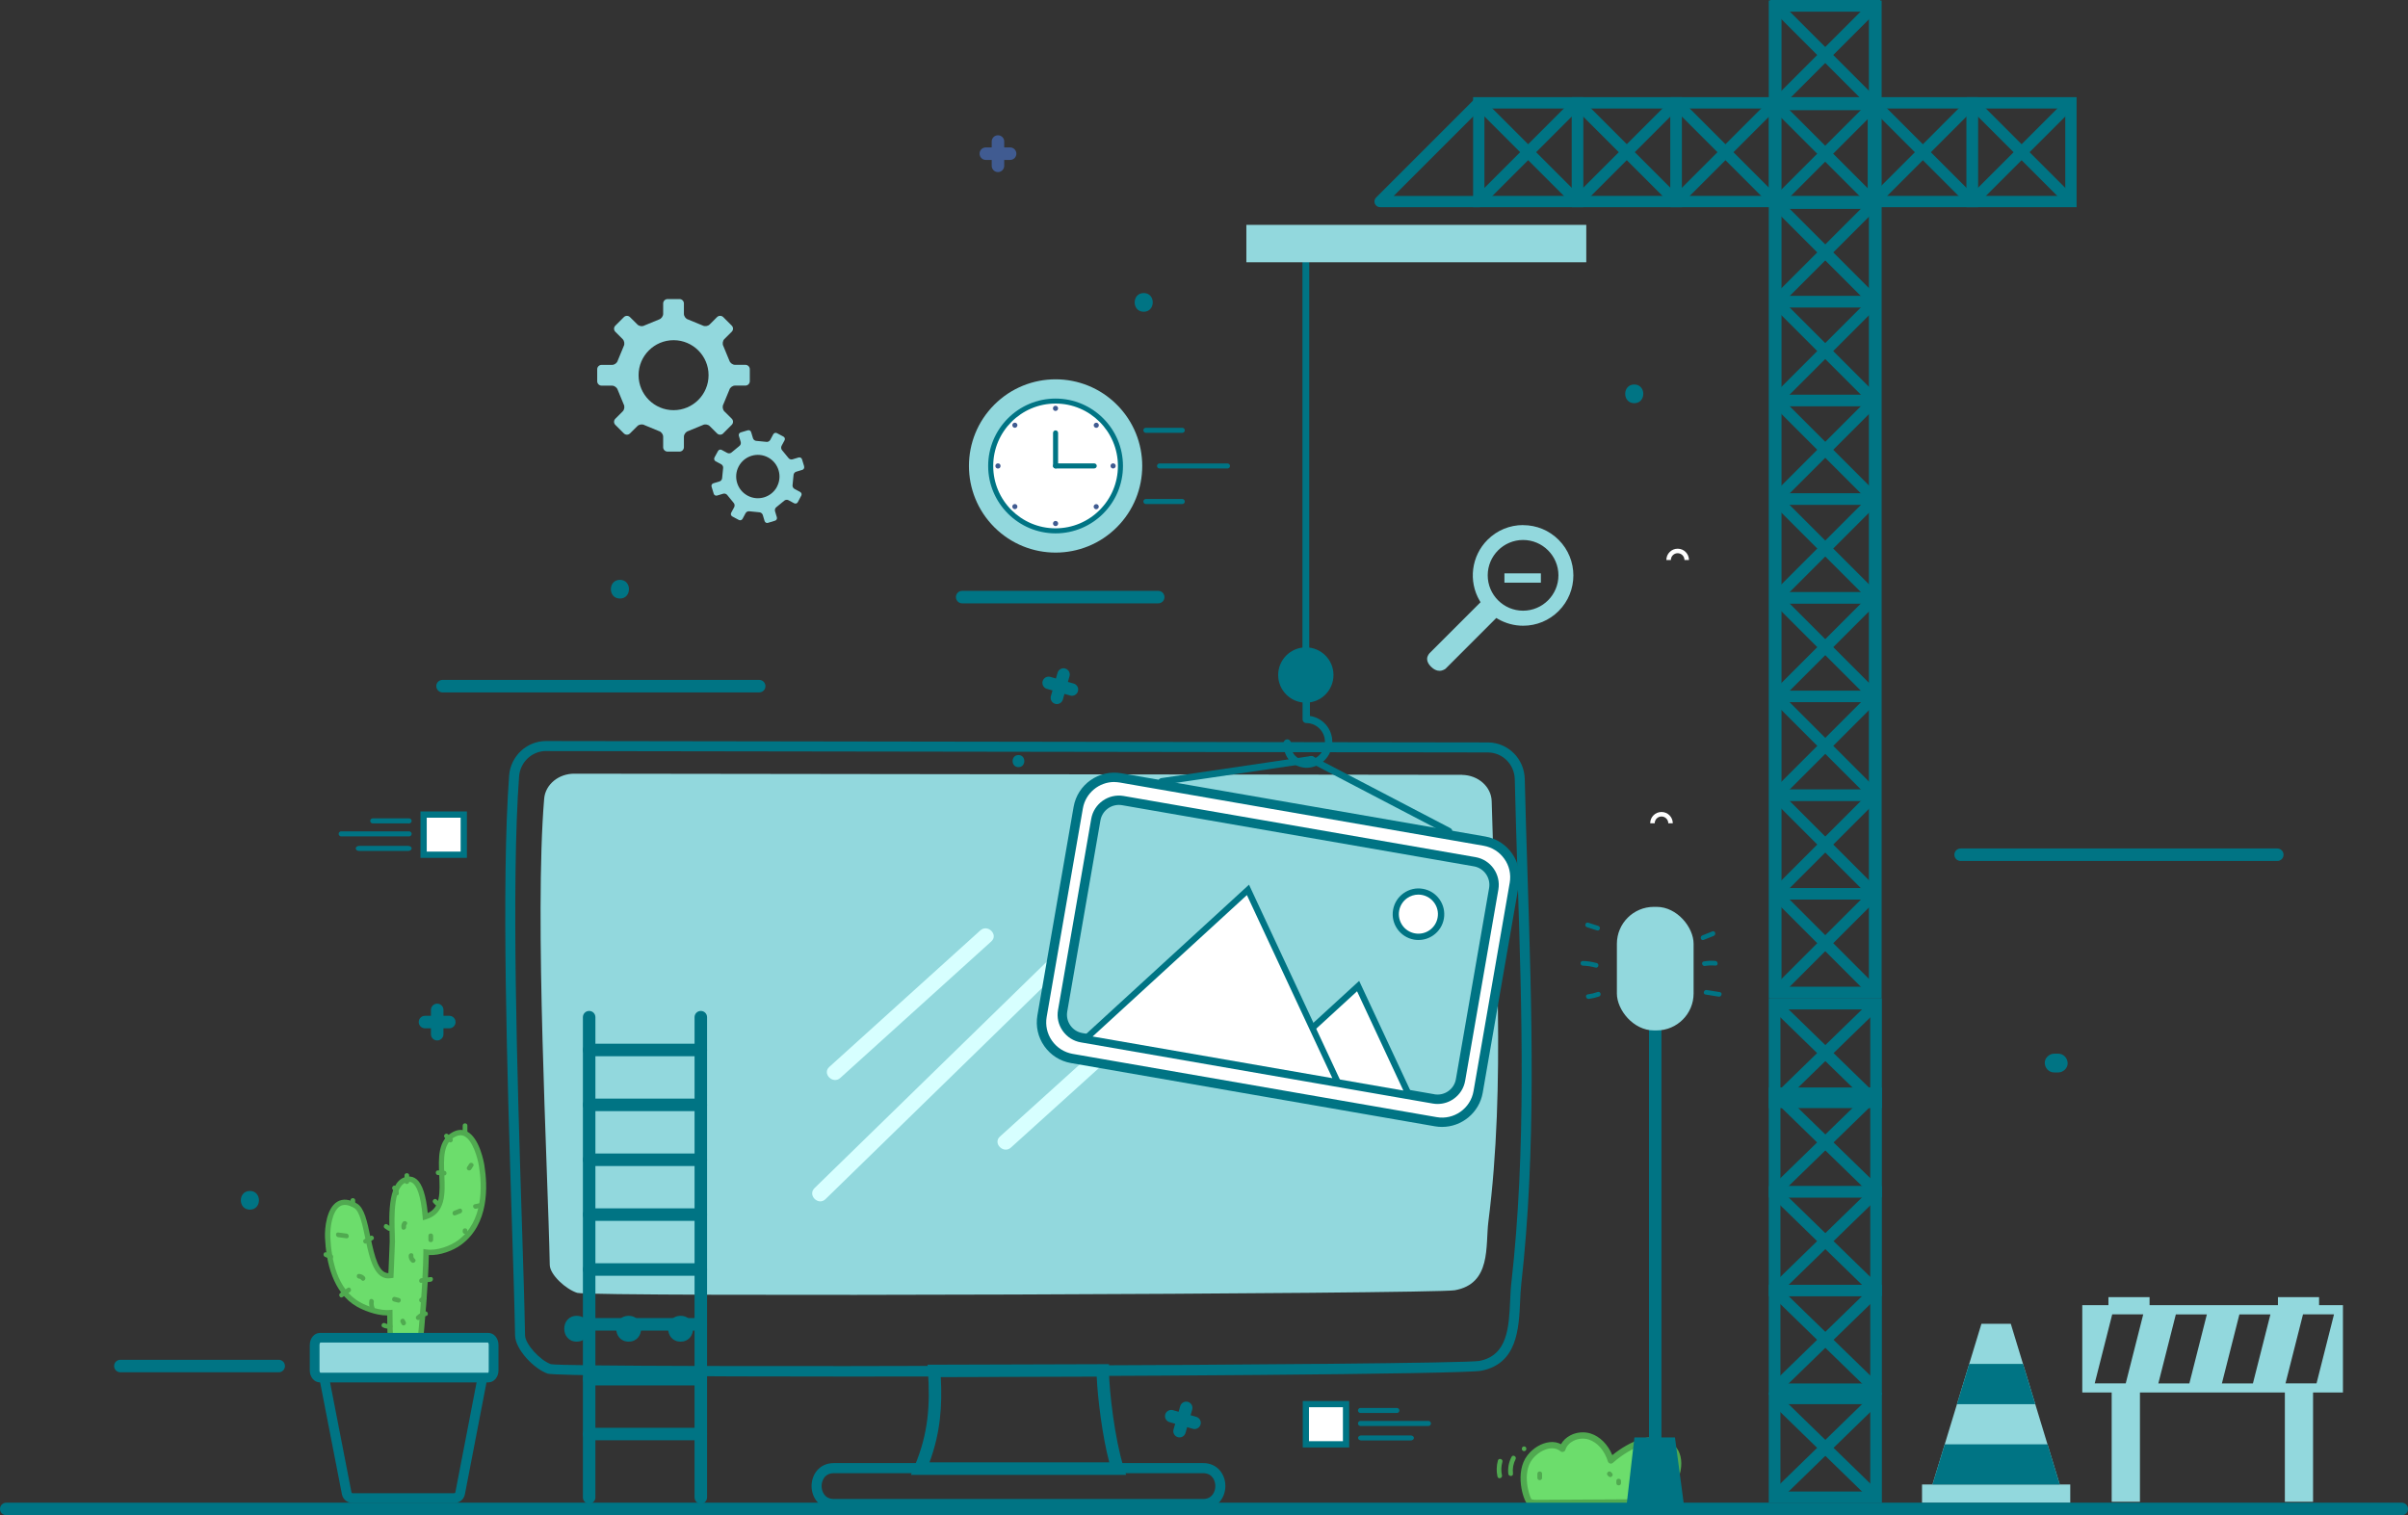 <?xml version="1.0" encoding="UTF-8"?> <svg xmlns="http://www.w3.org/2000/svg" id="OBJECTS" viewBox="0 0 400.47 252.01"><rect x="0" y="0" width="400.47" height="252.01" fill="#333333" stroke="none"/><defs><style> .cls-1 { fill: #007484; } .cls-1, .cls-2, .cls-3, .cls-4, .cls-5, .cls-6, .cls-7, .cls-8, .cls-9 { stroke-width: 0px; } .cls-2 { fill: #b6d0fb; } .cls-3, .cls-9 { fill: #92d8dd; } .cls-4 { fill: #405b91; } .cls-5 { fill: #6cdd6c; } .cls-6 { fill: #50aa50; } .cls-7 { fill: #d7ffff; } .cls-8 { fill: #fff; } .cls-9 { fill-rule: evenodd; } </style></defs><g><g><path class="cls-5" d="M267.9,242.9c-.54-1.76-1.78-3.41-3.53-3.98s-3.98.29-4.53,2.05c-1.61-1.35-4.09-.28-5.39,1.38-2.1,2.68-.48,7.06-.13,7.35.38.31,1.4.25,1.4.25l15.71-.09s2.88-.21,4.21-.74c2.68-1.07,4.5-5.67,2.77-7.98-1.17-1.57-3.49-1.91-5.36-1.31s-3.69,1.77-5.16,3.07"></path><path class="cls-6" d="M255.5,250.48c-.4,0-1.11-.05-1.51-.38-.62-.5-2.18-5.23.05-8.07.94-1.2,2.34-2.03,3.67-2.17.69-.08,1.34.04,1.9.34.34-.61.87-1.11,1.55-1.47,1.03-.54,2.29-.65,3.37-.31,1.56.5,2.87,1.82,3.61,3.6,1.53-1.24,3.2-2.18,4.77-2.68,1.88-.6,4.53-.39,5.93,1.49.81,1.08.99,2.68.51,4.39-.58,2.04-1.95,3.76-3.51,4.38-1.39.55-4.24.77-4.37.78l-15.74.09c-.05,0-.13,0-.23,0ZM258.11,240.88c-.1,0-.19,0-.29.02-1.04.11-2.2.81-2.96,1.78-1.84,2.35-.47,6.27-.17,6.67.07.05.59.12,1.01.1l15.73-.09s2.78-.21,4.02-.7c1.25-.5,2.41-1.98,2.89-3.7.4-1.4.27-2.67-.34-3.49-1.1-1.47-3.25-1.62-4.79-1.13-1.63.52-3.4,1.57-4.97,2.96-.13.12-.31.16-.48.11-.17-.05-.3-.18-.36-.35-.55-1.81-1.75-3.17-3.19-3.64-.82-.26-1.78-.17-2.57.24-.65.34-1.11.86-1.3,1.47-.05.17-.18.29-.35.34-.16.05-.35.01-.48-.1-.39-.33-.86-.49-1.39-.49Z"></path></g><path class="cls-6" d="M251.38,242.31c-.45.87-.64,1.82-.54,2.8.05.49.83.5.78,0-.09-.85.04-1.65.43-2.41.23-.44-.44-.84-.67-.39h0Z"></path><path class="cls-6" d="M249.11,242.93c-.24.88-.26,1.76-.07,2.65.11.49.86.28.75-.21-.17-.75-.14-1.49.07-2.24.13-.48-.62-.69-.75-.21h0Z"></path><path class="cls-6" d="M253.47,241.35c.5,0,.5-.78,0-.78s-.5.78,0,.78h0Z"></path><path class="cls-6" d="M255.68,245.11v.69c0,.5.78.5.78,0v-.69c0-.5-.78-.5-.78,0h0Z"></path><path class="cls-6" d="M268.81,246.32v.35c0,.5.78.5.78,0v-.35c0-.5-.78-.5-.78,0h0Z"></path><path class="cls-6" d="M267.37,245.39l.17.17c.35.35.9-.2.55-.55l-.17-.17c-.35-.35-.9.2-.55.55h0Z"></path></g><path class="cls-1" d="M46.35,228.24h-26.33c-.57,0-1.04-.46-1.04-1.04s.46-1.04,1.04-1.04h26.33c.57,0,1.04.46,1.04,1.04s-.46,1.04-1.04,1.04Z"></path><path class="cls-8" d="M278.2,136.93h-.75c0-.62-.51-1.13-1.13-1.13s-1.13.51-1.13,1.13h-.75c0-1.04.84-1.88,1.88-1.88s1.88.84,1.88,1.88Z"></path><path class="cls-8" d="M280.89,93.14h-.75c0-.62-.51-1.13-1.13-1.13s-1.13.51-1.13,1.13h-.75c0-1.04.84-1.88,1.88-1.88s1.88.84,1.88,1.88Z"></path><path class="cls-1" d="M187.28,245.3h-35.79l.61-1.44c2.35-5.57,2.59-10.33,2.23-15.78l-.07-1.1,30.17-.09v1.03c.03,3.52.99,11.51,2.42,16.03l.43,1.35ZM154.58,243.22h29.9c-1.15-4.35-1.93-10.64-2.09-14.26l-25.93.08c.25,4.83-.05,9.22-1.88,14.18Z"></path><path class="cls-1" d="M141.21,228.95c-27.17,0-49.18-.15-50.14-.49-2.33-.83-5.36-4.05-5.41-6.34-.09-4.95-.3-11.69-.55-19.5-.74-23.54-1.76-55.77-.44-73.61.24-3.25,2.93-5.76,6.13-5.76h.1l156.63.23c3.31.06,5.97,2.73,6.05,6.09.12,5.21.29,10.54.46,15.93.72,22.6,1.46,45.97-1.04,68.06-.1.87-.14,1.83-.19,2.83-.21,4.64-.47,10.41-6.45,11.59-2.92.58-60.89.97-105.16.97ZM90.82,124.91c-2.35,0-4.31,1.84-4.49,4.22-1.31,17.75-.3,49.94.44,73.44.25,7.81.46,14.56.55,19.52.03,1.44,2.44,4.13,4.3,4.8,3.33.68,150.59.18,154.42-.54,4.69-.93,4.9-5.55,5.11-10.03.05-1.04.09-2.04.2-2.94,2.49-21.98,1.75-45.28,1.03-67.82-.17-5.4-.34-10.73-.46-15.95-.06-2.46-1.99-4.41-4.4-4.46l-156.62-.23h-.07Z"></path><path class="cls-9" d="M243.16,128.87l-147.58-.19c-2.65-.04-4.88,1.78-5.08,4.16-1.65,19.75.6,60.96.93,77.55.03,1.62,2.67,4.04,4.57,4.64,2.24.71,142.48.17,145.91-.43,6.16-1.07,5.11-7.38,5.62-11.41,2.92-22.81,1.13-47.61.55-69.92-.06-2.42-2.24-4.35-4.93-4.39Z"></path><path class="cls-1" d="M200.08,250.97h-61.4c-2.44,0-3.71-1.92-3.71-3.81s1.27-3.82,3.71-3.82h61.4c2.44,0,3.71,1.92,3.71,3.81s-1.27,3.82-3.71,3.82ZM138.68,245.02c-1.61,0-2.04,1.35-2.04,2.15s.43,2.14,2.04,2.14h61.4c1.61,0,2.04-1.35,2.04-2.15s-.43-2.14-2.04-2.14h-61.4Z"></path><g><path class="cls-1" d="M95.91,223.14c2.76,0,2.76-4.29,0-4.29s-2.76,4.29,0,4.29h0Z"></path><path class="cls-1" d="M104.55,223.14c2.76,0,2.76-4.29,0-4.29s-2.76,4.29,0,4.29h0Z"></path><path class="cls-1" d="M113.19,223.14c2.76,0,2.76-4.29,0-4.29s-2.76,4.29,0,4.29h0Z"></path></g><path class="cls-1" d="M169.38,127.59c1.29,0,1.3-2.01,0-2.01s-1.3,2.01,0,2.01h0Z"></path><g><polygon class="cls-3" points="342.55 246.9 321.39 246.9 329.53 220.17 334.41 220.17 342.55 246.9"></polygon><rect class="cls-3" x="319.65" y="246.9" width="24.65" height="3.05"></rect><polygon class="cls-1" points="323.43 240.22 321.39 246.9 342.55 246.9 340.52 240.22 323.43 240.22"></polygon><polygon class="cls-1" points="325.46 233.54 338.48 233.54 336.45 226.85 327.5 226.85 325.46 233.54"></polygon></g><path class="cls-3" d="M351.2,249.78h4.69v-18.18h24.1v18.18h4.69v-18.18h4.97v-14.52h-3.97v-1.34h-6.84v1.34h-21.35v-1.34h-6.84v1.34h-4.35v14.52h4.89v18.18ZM388.15,218.6v.06l-2.89,11.42h-5.16l2.91-11.48h5.15ZM374.68,230.09h-5.16l2.91-11.48h5.16l-2.91,11.48ZM364.11,230.09h-5.16l2.91-11.48h5.16l-2.91,11.48ZM351.28,218.6h5.16l-2.91,11.48h-5.16l2.91-11.48Z"></path><g><path class="cls-3" d="M120.28,72.07l1.41-1.41c.29-.28.29-.75,0-1.03l-1.23-1.22c-.28-.29-.36-.8-.16-1.16l1-2.42c.11-.39.54-.7.94-.7h1.73c.4,0,.73-.33.73-.73v-1.99c0-.4-.33-.73-.73-.73h-1.73c-.4,0-.82-.32-.94-.7l-1-2.42c-.19-.35-.12-.87.16-1.16l1.23-1.22c.29-.29.29-.75,0-1.03l-1.41-1.41c-.28-.28-.75-.28-1.03,0l-1.23,1.23c-.29.28-.8.36-1.15.17l-2.43-1c-.39-.11-.7-.53-.7-.94v-1.73c0-.4-.33-.73-.73-.73h-1.99c-.4,0-.73.33-.73.73v1.73c0,.4-.31.82-.7.94l-2.43,1c-.35.19-.87.12-1.15-.17l-1.23-1.22c-.28-.29-.75-.29-1.03,0l-1.41,1.41c-.29.28-.29.74,0,1.03l1.22,1.22c.28.29.36.81.17,1.16l-1,2.42c-.11.39-.54.7-.94.7h-1.74c-.4,0-.73.32-.73.73v1.99c0,.4.33.73.73.73h1.74c.4,0,.82.32.94.7l1,2.42c.19.35.12.87-.17,1.16l-1.22,1.22c-.29.29-.29.75,0,1.03l1.41,1.41c.28.29.74.29,1.03,0l1.23-1.22c.28-.28.8-.36,1.16-.16l2.42,1c.39.11.7.53.7.94v1.74c0,.4.33.73.73.73h1.99c.4,0,.73-.33.73-.73v-1.74c0-.4.31-.82.7-.94l2.43-1c.35-.19.87-.12,1.15.16l1.23,1.22c.28.29.75.29,1.03,0ZM112.02,68.22c-3.21,0-5.82-2.61-5.82-5.82s2.61-5.82,5.82-5.82,5.82,2.6,5.82,5.82-2.61,5.82-5.82,5.82Z"></path><path class="cls-3" d="M133.74,77.57l-.36-1.18c-.07-.24-.33-.37-.56-.3l-1.03.31c-.24.07-.55-.04-.68-.25l-1.03-1.25c-.17-.17-.22-.5-.11-.72l.51-.95c.12-.22.03-.5-.18-.61l-1.09-.58c-.22-.12-.49-.03-.61.19l-.51.95c-.12.22-.41.36-.66.31l-1.62-.16c-.25,0-.51-.19-.58-.43l-.31-1.03c-.07-.24-.32-.37-.56-.3l-1.18.35c-.24.07-.37.33-.3.57l.31,1.03c.07.24-.04.54-.25.68l-1.25,1.03c-.17.18-.5.22-.72.11l-.95-.51c-.22-.12-.49-.04-.61.19l-.59,1.08c-.11.22-.03.5.18.61l.95.51c.22.12.36.41.31.65l-.16,1.62c0,.25-.19.51-.43.58l-1.03.31c-.24.07-.38.33-.3.56l.36,1.18c.07.24.32.37.56.3l1.03-.31c.24-.07.54.04.68.25l1.03,1.26c.18.17.22.5.11.72l-.51.95c-.12.22-.03.49.19.61l1.09.58c.22.12.49.03.61-.18l.51-.95c.11-.22.41-.36.65-.31l1.61.16c.25,0,.51.19.59.43l.31,1.03c.07.24.33.38.56.3l1.18-.36c.24-.07.37-.33.3-.56l-.31-1.03c-.07-.24.04-.55.25-.68l1.26-1.03c.17-.18.5-.23.72-.11l.95.51c.22.12.5.04.61-.18l.58-1.09c.12-.22.03-.49-.19-.61l-.95-.51c-.22-.12-.36-.41-.31-.65l.16-1.62c0-.25.19-.51.43-.58l1.03-.31c.24-.07.37-.32.3-.56ZM129.22,80.96c-.94,1.76-3.13,2.42-4.88,1.48-1.76-.94-2.42-3.13-1.48-4.88.94-1.76,3.13-2.42,4.88-1.48,1.75.94,2.41,3.13,1.47,4.88Z"></path></g><path class="cls-1" d="M192.62,100.35h-32.6c-.57,0-1.04-.46-1.04-1.04s.46-1.04,1.04-1.04h32.6c.57,0,1.04.46,1.04,1.04s-.46,1.04-1.04,1.04Z"></path><path class="cls-1" d="M126.26,115.16h-52.66c-.57,0-1.04-.46-1.04-1.04s.46-1.04,1.04-1.04h52.66c.57,0,1.04.46,1.04,1.04s-.46,1.04-1.04,1.04Z"></path><path class="cls-1" d="M378.73,143.2h-52.66c-.57,0-1.04-.46-1.04-1.04s.46-1.04,1.04-1.04h52.66c.57,0,1.04.46,1.04,1.04s-.46,1.04-1.04,1.04Z"></path><path class="cls-1" d="M399.44,252.01H1.04c-.57,0-1.04-.46-1.04-1.04s.46-1.04,1.04-1.04h398.4c.57,0,1.04.46,1.04,1.04s-.46,1.04-1.04,1.04Z"></path><g><path class="cls-3" d="M253.3,87.33c-2.23,0-4.33.87-5.91,2.45-2.69,2.69-3.23,6.87-1.3,10.15l.14.23-8.47,8.47s-.41.4-.42.96c0,.43.21.86.64,1.29.45.45.93.69,1.42.69.58,0,.99-.34,1-.34l8.45-8.45.23.14c1.28.75,2.74,1.15,4.23,1.15,2.23,0,4.33-.87,5.91-2.45,3.26-3.26,3.26-8.57,0-11.83-1.58-1.58-3.68-2.45-5.92-2.45ZM253.3,101.57c-3.24,0-5.88-2.64-5.88-5.88,0-3.24,2.64-5.88,5.88-5.88h0c3.24,0,5.88,2.64,5.88,5.88s-2.64,5.88-5.88,5.88Z"></path><path class="cls-3" d="M250.2,96.91h6.06v-1.55h-6.06v1.55Z"></path></g><g><path class="cls-1" d="M97.98,250.09c-.57,0-1.04-.46-1.04-1.04v-79.87c0-.57.46-1.04,1.04-1.04s1.04.46,1.04,1.04v79.87c0,.57-.46,1.04-1.04,1.04Z"></path><path class="cls-1" d="M116.55,250.09c-.57,0-1.04-.46-1.04-1.04v-79.87c0-.57.46-1.04,1.04-1.04s1.04.46,1.04,1.04v79.87c0,.57-.46,1.04-1.04,1.04Z"></path><path class="cls-1" d="M116.55,175.67h-18.56c-.57,0-1.04-.46-1.04-1.04s.46-1.04,1.04-1.04h18.56c.57,0,1.04.46,1.04,1.04s-.46,1.04-1.04,1.04Z"></path><path class="cls-1" d="M116.55,184.8h-18.56c-.57,0-1.04-.46-1.04-1.04s.46-1.04,1.04-1.04h18.56c.57,0,1.04.46,1.04,1.04s-.46,1.04-1.04,1.04Z"></path><path class="cls-1" d="M116.55,193.93h-18.56c-.57,0-1.04-.46-1.04-1.04s.46-1.04,1.04-1.04h18.56c.57,0,1.04.46,1.04,1.04s-.46,1.04-1.04,1.04Z"></path><path class="cls-1" d="M116.55,203.05h-18.56c-.57,0-1.04-.46-1.04-1.04s.46-1.04,1.04-1.04h18.56c.57,0,1.04.46,1.04,1.04s-.46,1.04-1.04,1.04Z"></path><path class="cls-1" d="M116.55,212.18h-18.56c-.57,0-1.04-.46-1.04-1.04s.46-1.04,1.04-1.04h18.56c.57,0,1.04.46,1.04,1.04s-.46,1.04-1.04,1.04Z"></path><path class="cls-1" d="M116.55,221.3h-18.56c-.57,0-1.04-.46-1.04-1.04s.46-1.04,1.04-1.04h18.56c.57,0,1.04.46,1.04,1.04s-.46,1.04-1.04,1.04Z"></path><path class="cls-1" d="M116.55,230.43h-18.56c-.57,0-1.04-.46-1.04-1.04s.46-1.04,1.04-1.04h18.56c.57,0,1.04.46,1.04,1.04s-.46,1.04-1.04,1.04Z"></path><path class="cls-1" d="M116.55,239.55h-18.56c-.57,0-1.04-.46-1.04-1.04s.46-1.04,1.04-1.04h18.56c.57,0,1.04.46,1.04,1.04s-.46,1.04-1.04,1.04Z"></path></g><g><path class="cls-1" d="M72.71,173.05c-.57,0-1.04-.46-1.04-1.04v-4.04c0-.57.46-1.04,1.04-1.04s1.04.46,1.04,1.04v4.04c0,.57-.46,1.04-1.04,1.04Z"></path><path class="cls-1" d="M74.72,171.03h-4.04c-.57,0-1.04-.46-1.04-1.04s.46-1.04,1.04-1.04h4.04c.57,0,1.04.46,1.04,1.04s-.46,1.04-1.04,1.04Z"></path></g><g><path class="cls-4" d="M165.97,28.62c-.57,0-1.04-.46-1.04-1.04v-4.04c0-.57.46-1.04,1.04-1.04s1.04.46,1.04,1.04v4.04c0,.57-.46,1.04-1.04,1.04Z"></path><path class="cls-4" d="M167.99,26.6h-4.04c-.57,0-1.04-.46-1.04-1.04s.46-1.04,1.04-1.04h4.04c.57,0,1.04.46,1.04,1.04s-.46,1.04-1.04,1.04Z"></path></g><g><path class="cls-1" d="M198.67,237.68c-.09,0-.19-.01-.29-.04l-3.88-1.11c-.55-.16-.87-.73-.71-1.28.16-.55.73-.86,1.28-.71l3.88,1.11c.55.16.87.73.71,1.28-.13.46-.55.75-1,.75Z"></path><path class="cls-1" d="M196.17,239.07c-.09,0-.19-.01-.29-.04-.55-.16-.87-.73-.71-1.28l1.11-3.88c.16-.55.73-.86,1.28-.71.55.16.87.73.71,1.28l-1.11,3.88c-.13.46-.55.75-1,.75Z"></path></g><g><path class="cls-1" d="M178.27,115.72c-.09,0-.19-.01-.28-.04l-3.88-1.11c-.55-.16-.87-.73-.71-1.28.16-.55.73-.87,1.28-.71l3.88,1.11c.55.16.87.73.71,1.28-.13.46-.55.75-1,.75Z"></path><path class="cls-1" d="M175.77,117.1c-.09,0-.19-.01-.29-.04-.55-.16-.87-.73-.71-1.28l1.11-3.88c.16-.55.73-.87,1.28-.71.55.16.87.73.71,1.28l-1.11,3.88c-.13.46-.55.75-1,.75Z"></path></g><g><circle class="cls-3" cx="175.55" cy="77.5" r="14.41" transform="translate(-3.38 146.83) rotate(-45)"></circle><g><circle class="cls-8" cx="175.55" cy="77.5" r="10.79"></circle><path class="cls-1" d="M175.55,88.71c-6.18,0-11.21-5.03-11.21-11.21s5.03-11.21,11.21-11.21,11.21,5.03,11.21,11.21-5.03,11.21-11.21,11.21ZM175.55,67.12c-5.72,0-10.37,4.65-10.37,10.38s4.65,10.37,10.37,10.37,10.37-4.65,10.37-10.37-4.65-10.38-10.37-10.38Z"></path></g><g><path class="cls-1" d="M175.55,77.91c-.23,0-.42-.19-.42-.42v-5.49c0-.23.19-.42.42-.42s.42.19.42.42v5.49c0,.23-.19.42-.42.42Z"></path><path class="cls-1" d="M181.98,77.91h-6.44c-.23,0-.42-.19-.42-.42s.19-.42.42-.42h6.44c.23,0,.42.19.42.42s-.19.42-.42.42Z"></path></g><g><path class="cls-4" d="M175.97,67.92c0,.24-.19.43-.43.43s-.43-.19-.43-.43.19-.43.43-.43.43.19.43.43Z"></path><path class="cls-4" d="M182.62,71.03c-.17.17-.44.17-.6,0-.17-.17-.17-.44,0-.6.17-.17.44-.17.6,0,.17.17.17.44,0,.6Z"></path><path class="cls-4" d="M185.12,77.92c-.24,0-.43-.19-.43-.43s.19-.43.43-.43.43.19.43.43-.19.43-.43.43Z"></path><path class="cls-4" d="M182.01,84.57c-.17-.17-.17-.44,0-.6s.44-.17.6,0c.17.17.17.44,0,.6-.17.17-.44.17-.6,0Z"></path><path class="cls-4" d="M175.12,87.07c0-.24.19-.43.43-.43s.43.19.43.43-.19.43-.43.43-.43-.19-.43-.43Z"></path><path class="cls-4" d="M168.48,83.96c.17-.17.44-.17.6,0s.17.44,0,.6-.44.17-.6,0c-.17-.17-.17-.44,0-.6Z"></path><circle class="cls-4" cx="165.97" cy="77.5" r=".43"></circle><path class="cls-4" d="M169.08,70.42c.17.17.17.44,0,.6-.17.17-.44.17-.6,0s-.17-.44,0-.6.44-.17.6,0Z"></path></g><g><path class="cls-1" d="M196.62,71.99h-6.05c-.23,0-.42-.19-.42-.42s.19-.42.42-.42h6.05c.23,0,.42.19.42.42s-.19.42-.42.42Z"></path><path class="cls-1" d="M196.62,83.83h-6.05c-.23,0-.42-.19-.42-.42s.19-.42.42-.42h6.05c.23,0,.42.19.42.42s-.19.42-.42.42Z"></path><path class="cls-1" d="M204.14,77.92h-11.3c-.23,0-.42-.19-.42-.42s.19-.42.42-.42h11.3c.23,0,.42.19.42.42s-.19.42-.42.42Z"></path></g></g><g><g><rect class="cls-8" x="217.17" y="233.54" width="6.68" height="6.68"></rect><path class="cls-1" d="M224.38,240.74h-7.72v-7.72h7.72v7.72ZM217.69,239.7h5.65v-5.65h-5.65v5.65Z"></path></g><g><path class="cls-1" d="M232.31,235.01h-6.05c-.23,0-.42-.19-.42-.42s.19-.42.42-.42h6.05c.23,0,.42.19.42.42s-.19.42-.42.42Z"></path><path class="cls-1" d="M234.59,239.58h-8.18c-.31,0-.56-.19-.56-.42s.25-.42.56-.42h8.18c.31,0,.56.19.56.42s-.25.42-.56.42Z"></path><path class="cls-1" d="M237.56,237.17h-11.3c-.23,0-.42-.19-.42-.42s.19-.42.42-.42h11.3c.23,0,.42.19.42.42s-.19.42-.42.42Z"></path></g></g><g><g><rect class="cls-8" x="70.45" y="135.48" width="6.68" height="6.68" transform="translate(147.58 277.64) rotate(180)"></rect><path class="cls-1" d="M77.65,142.68h-7.72v-7.72h7.72v7.72ZM70.97,141.64h5.64v-5.64h-5.64v5.64Z"></path></g><g><path class="cls-1" d="M61.99,136.95h6.05c.23,0,.42-.19.42-.42s-.19-.42-.42-.42h-6.05c-.23,0-.42.19-.42.42s.19.42.42.42Z"></path><path class="cls-1" d="M59.72,141.53h8.18c.31,0,.56-.19.56-.42s-.25-.42-.56-.42h-8.18c-.31,0-.56.19-.56.42s.25.42.56.42Z"></path><path class="cls-1" d="M56.74,139.11h11.3c.23,0,.42-.19.42-.42s-.19-.42-.42-.42h-11.3c-.23,0-.42.19-.42.42s.19.42.42.42Z"></path></g></g><g><rect class="cls-1" x="274.24" y="160.59" width="2.07" height="89.19"></rect><rect class="cls-3" x="268.9" y="150.83" width="12.76" height="20.55" rx="6.15" ry="6.15"></rect><path class="cls-1" d="M283.63,165.41c.73.12,1.46.23,2.19.35.49.08.7-.67.21-.75-.73-.12-1.46-.23-2.19-.35-.49-.08-.7.67-.21.75h0Z"></path><path class="cls-1" d="M283.56,160.66c.57-.1,1.14-.11,1.72-.06.5.05.49-.73,0-.78-.65-.06-1.28-.03-1.93.09-.49.09-.28.84.21.75h0Z"></path><path class="cls-1" d="M283.32,156.33c.56-.22,1.12-.44,1.68-.67.46-.18.26-.93-.21-.75-.56.22-1.12.44-1.68.67-.46.18-.26.93.21.75h0Z"></path><path class="cls-1" d="M264.25,166.14c.57-.08,1.13-.21,1.68-.4.47-.16.27-.91-.21-.75-.55.19-1.1.32-1.68.4-.49.07-.28.82.21.75h0Z"></path><path class="cls-1" d="M263.24,160.61c.72.02,1.42.13,2.11.32.48.14.69-.61.21-.75-.76-.21-1.53-.33-2.32-.35-.5-.01-.5.76,0,.78h0Z"></path><path class="cls-1" d="M263.92,154.21c.56.18,1.12.36,1.68.54.48.15.68-.6.21-.75-.56-.18-1.12-.36-1.68-.54-.48-.15-.68.6-.21.75h0Z"></path><polygon class="cls-1" points="270.44 250.99 271.82 239.07 278.56 239.07 280.12 250.82 270.44 250.99"></polygon></g><g><g><g><path class="cls-5" d="M80.1,193.92c-.31-1.9-1.65-6.79-4.6-5.24-4.78,2.51.99,12.02-4.77,13.7-.31-3.79-1.12-6.4-2.84-6.25-3.53.32-2.59,8.53-2.65,10.38-.06,1.84-.15,3.73-.23,5.63-4.16.75-3.33-10.09-5.86-11.59-3.93-2.33-4.76,2.86-4.66,5.26.18,4.08,1.28,8.97,5.12,11.13,1.26.72,3.49,1.52,5.23,1.38-.02,3.26.12,6.51.66,9.61,0,.03.06.03.07,0,0,0,0,0,0,0l2.33.13s0,.03,0,.04c-.02,1.02,1.58,1.03,1.59,0,.03-1.97,1.24-11.64,1.38-19.84,1.86.28,4.2-.59,5.53-1.57,3.97-2.91,4.43-8.26,3.7-12.77Z"></path><path class="cls-6" d="M68.67,229.3c-.24,0-.47-.06-.67-.18-.25-.15-.42-.38-.5-.65l-1.72-.09-.62.02-.1-.39c-.46-2.63-.67-5.57-.67-9.22-1.91,0-4.01-.89-5-1.45-4.09-2.31-5.16-7.53-5.34-11.5-.07-1.6.26-4.9,2.05-5.97.91-.54,2.01-.44,3.27.31,1.22.72,1.69,2.95,2.23,5.53.73,3.49,1.39,6,2.99,6.04l.04-.86c.07-1.48.13-2.95.18-4.39,0-.28,0-.72-.02-1.25-.11-3.23-.32-9.25,3.08-9.56.52-.05,1,.1,1.42.45.95.8,1.55,2.64,1.85,5.62,2.15-.96,2.03-3.44,1.91-6.29-.13-2.88-.26-5.86,2.27-7.19.82-.43,1.61-.47,2.33-.1,2.11,1.06,2.84,5.19,2.91,5.66h0c.56,3.46.8,9.77-3.88,13.2-1.3.96-3.5,1.8-5.36,1.7-.12,5.35-.67,11.25-1.04,15.19-.18,1.97-.33,3.53-.34,4.17,0,.45-.23.83-.61,1.04-.2.11-.42.16-.64.16ZM65.87,227.5l2.47.13v.43c-.02.21.06.27.11.3.12.07.3.07.43,0,.1-.06.15-.15.15-.28,0-.68.15-2.17.34-4.24.38-4.04.95-10.15,1.04-15.6v-.5s.51.07.51.07c1.72.26,3.96-.58,5.21-1.49,4.3-3.15,4.06-9.09,3.53-12.34h0c-.23-1.43-1.04-4.31-2.43-5.01-.46-.23-.96-.2-1.53.09-2.04,1.07-1.92,3.64-1.8,6.37.13,3,.28,6.39-3.05,7.37l-.52.15-.04-.54c-.31-3.78-1.03-5.13-1.59-5.59-.23-.2-.48-.28-.77-.25-2.56.23-2.37,5.92-2.27,8.65.02.56.03,1.01.03,1.31-.05,1.44-.11,2.91-.18,4.4l-.07,1.59-.35.06c-2.84.51-3.64-3.32-4.35-6.7-.46-2.17-.93-4.42-1.81-4.95-.96-.57-1.76-.68-2.37-.31-1.32.79-1.69,3.59-1.62,5.17.17,3.75,1.15,8.66,4.89,10.77,1.29.73,3.4,1.45,4.97,1.32l.48-.04v.48c-.02,3.64.17,6.57.59,9.17Z"></path></g><path class="cls-1" d="M75.53,249.97h-16.88c-.9,0-1.62-.59-1.79-1.46l-3.83-19.68,1.59-.31,3.83,19.68c.03.15.16.15.2.15h16.88s.17,0,.2-.15l3.8-19.68,1.59.31-3.8,19.68c-.17.88-.89,1.47-1.79,1.47Z"></path><g><g><path class="cls-3" d="M53.2,222.5h28.02c.48,0,.87.53.87,1.17v4.26c0,.65-.39,1.17-.87,1.17h-28.02c-.48,0-.87-.53-.87-1.17v-4.26c0-.65.39-1.17.87-1.17Z"></path><path class="cls-4" d="M81.22,229.55h-28.02c-.72,0-1.31-.72-1.31-1.62v-4.26c0-.89.59-1.62,1.31-1.62h28.02c.72,0,1.31.73,1.31,1.62v4.26c0,.89-.59,1.62-1.31,1.62ZM53.2,222.94c-.2,0-.43.31-.43.73v4.26c0,.42.23.73.43.73h28.02c.2,0,.43-.31.43-.73v-4.26c0-.42-.23-.73-.43-.73h-28.02Z"></path></g><g><path class="cls-2" d="M81.22,229.48h-28.02c-.68,0-1.24-.69-1.24-1.54v-4.26c0-.85.55-1.54,1.24-1.54h28.02c.68,0,1.24.69,1.24,1.54v4.26c0,.85-.56,1.54-1.24,1.54ZM53.2,222.87c-.24,0-.5.33-.5.81v4.26c0,.47.26.81.5.81h28.02c.24,0,.5-.33.5-.81v-4.26c0-.48-.26-.81-.5-.81h-28.02Z"></path><path class="cls-1" d="M81.22,229.92h-28.02c-.93,0-1.68-.89-1.68-1.98v-4.26c0-1.09.75-1.99,1.68-1.99h28.02c.93,0,1.68.89,1.68,1.99v4.26c0,1.09-.75,1.98-1.68,1.98ZM53.25,223.31s-.11.17-.11.36v4.26c0,.23.09.36.12.38h27.96s.06-.15.06-.38v-4.26c0-.23-.09-.36-.12-.38h-27.91Z"></path></g></g></g><path class="cls-6" d="M56.25,205.77c.46.06.92.12,1.38.18.5.06.49-.72,0-.78-.46-.06-.92-.12-1.38-.18-.5-.06-.49.72,0,.78h0Z"></path><path class="cls-6" d="M58.29,199.65v.69c0,.5.78.5.78,0v-.69c0-.5-.78-.5-.78,0h0Z"></path><path class="cls-6" d="M60.98,206.79c.34-.19.67-.38,1.01-.56.44-.24.05-.92-.39-.67-.34.19-.67.38-1.01.56-.44.24-.05.92.39.67h0Z"></path><path class="cls-6" d="M56.98,215.73c.41-.28.81-.57,1.22-.85.41-.28.02-.96-.39-.67-.41.28-.81.57-1.22.85-.41.28-.02.96.39.67h0Z"></path><path class="cls-6" d="M54.07,209.05c.29.11.58.23.87.34.47.18.67-.57.21-.75-.29-.11-.58-.23-.87-.34-.47-.18-.67.57-.21.75h0Z"></path><path class="cls-6" d="M59.71,212.66c.19.01.3.1.41.24.32.39.87-.17.55-.55-.25-.3-.57-.44-.96-.47-.5-.04-.5.74,0,.78h0Z"></path><path class="cls-6" d="M61.42,216.32c-.08.54-.02,1.01.19,1.52.19.46.86.06.67-.39-.13-.3-.16-.6-.11-.92.08-.49-.67-.7-.75-.21h0Z"></path><path class="cls-6" d="M65.48,216.46l.69.18c.48.13.69-.62.21-.75-.23-.06-.46-.12-.69-.18-.48-.13-.69.62-.21.75h0Z"></path><path class="cls-6" d="M67.97,208.81c-.04.44.13.84.47,1.13.38.32.93-.23.55-.55-.2-.17-.26-.33-.24-.58.05-.5-.73-.5-.78,0h0Z"></path><path class="cls-6" d="M66.98,203.26c-.23.31-.27.62-.2.99.09.49.84.28.75-.21-.02-.16.02-.29.12-.39.3-.4-.38-.79-.67-.39h0Z"></path><path class="cls-6" d="M71.25,205.53v.69c0,.5.78.5.78,0v-.69c0-.5-.78-.5-.78,0h0Z"></path><path class="cls-6" d="M64.01,204.31c.17.12.35.23.52.35.42.28.81-.39.39-.67-.17-.12-.35-.23-.52-.35-.42-.28-.81.4-.39.67h0Z"></path><path class="cls-6" d="M65.31,197.86c.15.18.22.36.24.59.04.5.82.5.78,0-.03-.45-.18-.8-.47-1.14-.33-.38-.87.17-.55.55h0Z"></path><path class="cls-6" d="M67.27,195.5v1.04c0,.5.78.5.78,0v-1.04c0-.5-.78-.5-.78,0h0Z"></path><path class="cls-6" d="M72.08,200.07c.11.12.22.24.34.35.35.36.9-.19.55-.55-.11-.12-.22-.24-.34-.35-.35-.36-.9.19-.55.55h0Z"></path><path class="cls-6" d="M72.85,195.44c.34.02.69.04,1.03.06.5.03.5-.75,0-.78-.34-.02-.69-.04-1.03-.06-.5-.03-.5.75,0,.78h0Z"></path><path class="cls-6" d="M73.96,189.21c.23.23.46.46.69.69.35.35.9-.2.55-.55-.23-.23-.46-.46-.69-.69-.35-.35-.9.2-.55.55h0Z"></path><path class="cls-6" d="M76.95,187.21v1.21c0,.5.78.5.78,0v-1.21c0-.5-.78-.5-.78,0h0Z"></path><path class="cls-6" d="M78.36,194.49c.11-.17.23-.35.34-.52.28-.42-.4-.81-.67-.39-.11.17-.23.35-.34.52-.28.42.4.81.67.39h0Z"></path><path class="cls-6" d="M75.73,202.13c.29-.11.58-.22.87-.34.46-.18.26-.93-.21-.75-.29.11-.58.22-.87.34-.46.18-.26.93.21.75h0Z"></path><path class="cls-6" d="M79.17,201.04c.29-.06.58-.12.86-.18.49-.1.28-.85-.21-.75-.29.06-.58.12-.86.18-.49.1-.28.85.21.75h0Z"></path><path class="cls-6" d="M76.95,204.67v.17c0,.5.78.5.78,0v-.17c0-.5-.78-.5-.78,0h0Z"></path><path class="cls-6" d="M70.27,216.57c.17-.12.35-.23.52-.35.41-.28.03-.95-.39-.67-.17.12-.35.23-.52.35-.41.28-.03.95.39.67h0Z"></path><path class="cls-6" d="M69.82,219.44c.31-.3.64-.47,1.06-.57.49-.11.28-.86-.21-.75-.54.13-1,.38-1.4.77-.36.35.19.9.55.55h0Z"></path><path class="cls-6" d="M66.62,219.91c.06.11.12.23.18.34.23.45.9.05.67-.39-.06-.11-.12-.23-.18-.34-.23-.45-.9-.05-.67.39h0Z"></path><path class="cls-6" d="M63.65,220.75c.44.23.86.28,1.34.19.49-.1.28-.85-.21-.75-.27.06-.5.02-.74-.11-.44-.23-.84.44-.39.67h0Z"></path><path class="cls-6" d="M70.08,213.37c.52-.06,1.04-.13,1.55-.19.49-.06.5-.84,0-.78-.52.06-1.04.13-1.55.19-.49.06-.5.84,0,.78h0Z"></path></g><g><path class="cls-7" d="M139.75,179.28c8.37-7.57,16.74-15.14,25.11-22.7,1.24-1.12-.6-2.95-1.83-1.83-8.37,7.57-16.74,15.14-25.11,22.7-1.24,1.12.6,2.95,1.83,1.83h0Z"></path><path class="cls-7" d="M168.13,190.86c8.37-7.57,16.74-15.14,25.11-22.7,1.24-1.12-.6-2.95-1.83-1.83-8.37,7.57-16.74,15.14-25.11,22.7-1.24,1.12.6,2.95,1.83,1.83h0Z"></path><path class="cls-7" d="M137.29,199.44c17.55-17.11,35.09-34.22,52.64-51.33,1.2-1.17-.64-3-1.83-1.83-17.55,17.11-35.09,34.22-52.64,51.33-1.2,1.17.64,3,1.83,1.83h0Z"></path></g><g><g><rect class="cls-1" x="216.61" y="39.84" width="1.13" height="72.44"></rect><path class="cls-1" d="M221.77,112.27c0,2.54-2.06,4.6-4.6,4.6s-4.6-2.06-4.6-4.6,2.06-4.6,4.6-4.6,4.6,2.06,4.6,4.6Z"></path><path class="cls-1" d="M217.24,127.7c-.08,0-1.58-.01-2.67-1.11-.73-.73-1.1-1.74-1.1-3.01,0-.34.27-.61.61-.61s.61.27.61.61c0,.93.25,1.66.74,2.15.74.73,1.8.75,1.81.75,1.72,0,3.11-1.4,3.11-3.11s-1.4-3.11-3.11-3.11c-.34,0-.61-.27-.61-.61v-3.38c0-.34.27-.61.61-.61s.61.27.61.61v2.81c2.1.3,3.72,2.11,3.72,4.29,0,2.39-1.94,4.33-4.33,4.33h0Z"></path></g><g><path class="cls-1" d="M193.09,130.53c-.23-.04-.43-.23-.46-.47-.05-.31.17-.59.48-.64l24.89-3.67c.31-.05.6.17.64.48.05.31-.17.59-.48.64l-24.89,3.67c-.06,0-.12,0-.18,0Z"></path><path class="cls-1" d="M240.87,138.81c-.06,0-.11-.03-.16-.06l-22.89-11.95c-.28-.14-.38-.48-.24-.76.14-.28.48-.38.76-.24l22.89,11.95c.28.14.38.49.24.76-.12.22-.36.34-.6.29Z"></path><g><rect class="cls-8" x="175.77" y="134.29" width="73.61" height="47.36" rx="5.87" ry="5.87" transform="translate(30.18 -34.06) rotate(9.86)"></rect><path class="cls-1" d="M239.83,187.43c-.39,0-.78-.03-1.18-.1l-60.53-10.52c-1.81-.31-3.38-1.31-4.44-2.81-1.06-1.5-1.46-3.32-1.15-5.13l6.02-34.67c.65-3.73,4.21-6.24,7.94-5.59l60.53,10.52c1.81.31,3.38,1.31,4.44,2.81,1.06,1.5,1.46,3.32,1.15,5.13l-6.02,34.67c-.58,3.33-3.49,5.69-6.76,5.69ZM185.32,130.06c-2.53,0-4.78,1.82-5.23,4.4l-6.02,34.67c-.24,1.4.07,2.81.89,3.97.82,1.16,2.04,1.93,3.43,2.18l60.53,10.52c2.88.51,5.64-1.44,6.14-4.32l6.02-34.67c.24-1.4-.07-2.81-.89-3.96-.82-1.16-2.04-1.93-3.43-2.18l-60.53-10.52c-.31-.05-.61-.08-.91-.08Z"></path></g><g><rect class="cls-3" x="178.99" y="137.95" width="67.17" height="40.03" rx="3.75" ry="3.75" transform="translate(30.18 -34.06) rotate(9.86)"></rect><path class="cls-1" d="M239.08,183.61c-.27,0-.54-.02-.81-.07l-58.51-10.17c-1.23-.21-2.3-.89-3.02-1.91-.72-1.02-1-2.26-.78-3.49l5.52-31.78c.44-2.53,2.86-4.24,5.4-3.8l58.51,10.17c2.54.44,4.24,2.86,3.8,5.4l-5.52,31.78c-.21,1.23-.89,2.3-1.91,3.02-.79.56-1.72.85-2.68.85ZM238.54,182c.82.14,1.64-.04,2.32-.52.68-.48,1.13-1.19,1.27-2.01l5.52-31.78c.29-1.69-.84-3.3-2.53-3.6l-58.51-10.17c-1.69-.29-3.3.84-3.6,2.53l-5.52,31.78c-.14.82.04,1.64.52,2.32.48.68,1.19,1.13,2.01,1.27l58.51,10.17Z"></path></g><g><polygon class="cls-8" points="210.66 177.95 225.87 164.01 234.29 182.05 210.66 177.95"></polygon><path class="cls-1" d="M235.18,182.73l-25.65-4.46,16.51-15.13,9.14,19.59ZM211.78,177.62l21.61,3.76-7.7-16.51-13.91,12.75Z"></path></g><g><polygon class="cls-8" points="180.58 172.72 207.55 148.01 222.47 180 180.58 172.72"></polygon><path class="cls-1" d="M223.36,180.68l-43.91-7.63,28.27-25.91,15.64,33.54ZM181.71,172.39l39.87,6.93-14.21-30.45-25.67,23.53Z"></path></g><g><path class="cls-8" d="M239.61,152.69c-.36,2.05-2.31,3.43-4.36,3.07-2.05-.36-3.43-2.31-3.07-4.36s2.31-3.43,4.36-3.07c2.05.36,3.43,2.31,3.07,4.36Z"></path><path class="cls-1" d="M235.91,156.34c-.25,0-.5-.02-.74-.06-2.33-.41-3.9-2.63-3.49-4.96.2-1.13.82-2.11,1.76-2.77.94-.66,2.07-.92,3.2-.72,1.13.2,2.11.82,2.77,1.76.66.94.91,2.07.72,3.2-.2,1.13-.82,2.11-1.76,2.77-.73.51-1.58.78-2.46.78ZM235.89,148.79c-.66,0-1.31.2-1.87.59-.71.5-1.18,1.25-1.33,2.1-.15.86.05,1.72.54,2.43.5.71,1.25,1.18,2.1,1.33.85.15,1.72-.04,2.43-.54.71-.5,1.18-1.25,1.33-2.1h0c.31-1.77-.88-3.45-2.65-3.76-.19-.03-.38-.05-.56-.05Z"></path></g></g><rect class="cls-3" x="207.28" y="37.4" width="56.53" height="6.22"></rect><g><g><g><g><path class="cls-1" d="M312.93,166h-18.77V.08h18.77v165.92ZM296.02,164.15h15.05V1.94h-15.05v162.21Z"></path><g><path class="cls-1" d="M312.69,18.29h-18.3V0h18.3v18.29ZM296.28,16.41h14.53V1.88h-14.53v14.53Z"></path><rect class="cls-1" x="302.61" y="-2.46" width="1.88" height="23.21" transform="translate(82.44 217.32) rotate(-45)"></rect><rect class="cls-1" x="291.94" y="8.21" width="23.21" height="1.88" transform="translate(82.44 217.32) rotate(-45)"></rect></g><g><path class="cls-1" d="M312.69,34.71h-18.3v-18.29h18.3v18.29ZM296.28,32.83h14.53v-14.53h-14.53v14.53Z"></path><rect class="cls-1" x="302.61" y="13.95" width="1.88" height="23.21" transform="translate(70.83 222.13) rotate(-45)"></rect><rect class="cls-1" x="291.94" y="24.62" width="23.21" height="1.88" transform="translate(70.83 222.13) rotate(-45)"></rect></g><g><path class="cls-1" d="M312.69,51.12h-18.3v-18.3h18.3v18.3ZM296.28,49.24h14.53v-14.53h-14.53v14.53Z"></path><rect class="cls-1" x="302.61" y="30.37" width="1.88" height="23.21" transform="translate(59.22 226.93) rotate(-45)"></rect><rect class="cls-1" x="291.94" y="41.04" width="23.21" height="1.88" transform="translate(59.23 226.94) rotate(-45)"></rect></g><g><path class="cls-1" d="M312.69,67.54h-18.3v-18.29h18.3v18.29ZM296.28,65.66h14.53v-14.53h-14.53v14.53Z"></path><rect class="cls-1" x="302.61" y="46.78" width="1.88" height="23.21" transform="translate(47.62 231.74) rotate(-45)"></rect><rect class="cls-1" x="291.94" y="57.45" width="23.21" height="1.88" transform="translate(47.62 231.74) rotate(-45)"></rect></g><g><path class="cls-1" d="M312.69,83.95h-18.3v-18.29h18.3v18.29ZM296.28,82.07h14.53v-14.53h-14.53v14.53Z"></path><rect class="cls-1" x="302.61" y="63.2" width="1.88" height="23.21" transform="translate(36.01 236.55) rotate(-45)"></rect><rect class="cls-1" x="291.94" y="73.86" width="23.21" height="1.88" transform="translate(36.02 236.56) rotate(-45)"></rect></g><g><path class="cls-1" d="M312.69,100.37h-18.3v-18.3h18.3v18.3ZM296.28,98.49h14.53v-14.53h-14.53v14.53Z"></path><rect class="cls-1" x="302.61" y="79.61" width="1.88" height="23.21" transform="translate(24.4 241.36) rotate(-45)"></rect><rect class="cls-1" x="291.94" y="90.28" width="23.21" height="1.88" transform="translate(24.41 241.37) rotate(-45)"></rect></g><g><path class="cls-1" d="M312.69,116.78h-18.3v-18.29h18.3v18.29ZM296.28,114.9h14.53v-14.53h-14.53v14.53Z"></path><rect class="cls-1" x="302.61" y="96.03" width="1.88" height="23.21" transform="translate(12.8 246.16) rotate(-45)"></rect><rect class="cls-1" x="291.94" y="106.69" width="23.21" height="1.88" transform="translate(12.8 246.18) rotate(-45)"></rect></g><g><path class="cls-1" d="M312.69,133.19h-18.3v-18.29h18.3v18.29ZM296.28,131.31h14.53v-14.53h-14.53v14.53Z"></path><rect class="cls-1" x="302.61" y="112.44" width="1.88" height="23.21" transform="translate(1.19 250.97) rotate(-45)"></rect><rect class="cls-1" x="291.94" y="123.11" width="23.21" height="1.88" transform="translate(1.2 250.98) rotate(-45)"></rect></g><g><path class="cls-1" d="M312.69,149.61h-18.3v-18.29h18.3v18.29ZM296.28,147.73h14.53v-14.53h-14.53v14.53Z"></path><rect class="cls-1" x="302.61" y="128.85" width="1.88" height="23.21" transform="translate(-10.41 255.78) rotate(-45)"></rect><rect class="cls-1" x="291.94" y="139.52" width="23.21" height="1.88" transform="translate(-10.41 255.79) rotate(-45)"></rect></g><g><path class="cls-1" d="M312.69,166.02h-18.3v-18.29h18.3v18.29ZM296.28,164.14h14.53v-14.53h-14.53v14.53Z"></path><rect class="cls-1" x="302.61" y="145.27" width="1.88" height="23.21" transform="translate(-22.02 260.58) rotate(-45)"></rect><rect class="cls-1" x="291.94" y="155.94" width="23.21" height="1.88" transform="translate(-22.04 260.53) rotate(-44.99)"></rect></g></g><g><g><path class="cls-1" d="M345.35,34.46h-18.29v-18.3h18.29v18.3ZM328.94,32.58h14.53v-14.53h-14.53v14.53Z"></path><rect class="cls-1" x="324.6" y="24.37" width="23.21" height="1.88" transform="translate(80.61 245.2) rotate(-45.01)"></rect><rect class="cls-1" x="335.27" y="13.71" width="1.88" height="23.21" transform="translate(80.57 245.15) rotate(-45)"></rect></g><g><path class="cls-1" d="M328.94,34.46h-18.29v-18.3h18.29v18.3ZM312.53,32.58h14.53v-14.53h-14.53v14.53Z"></path><rect class="cls-1" x="308.19" y="24.37" width="23.21" height="1.88" transform="translate(75.8 233.59) rotate(-45.01)"></rect><rect class="cls-1" x="318.85" y="13.71" width="1.88" height="23.21" transform="translate(75.76 233.54) rotate(-45)"></rect></g><path class="cls-1" d="M312.53,34.46h-18.29v-18.3h18.29v18.3ZM296.11,32.58h14.53v-14.53h-14.53v14.53Z"></path><g><path class="cls-1" d="M296.11,34.46h-18.29v-18.3h18.29v18.3ZM279.7,32.58h14.53v-14.53h-14.53v14.53Z"></path><rect class="cls-1" x="275.36" y="24.37" width="23.21" height="1.88" transform="translate(66.15 210.33) rotate(-45)"></rect><rect class="cls-1" x="286.02" y="13.71" width="1.88" height="23.21" transform="translate(66.15 210.33) rotate(-45)"></rect></g><g><path class="cls-1" d="M279.7,34.46h-18.29v-18.3h18.29v18.3ZM263.28,32.58h14.53v-14.53h-14.53v14.53Z"></path><rect class="cls-1" x="258.94" y="24.37" width="23.21" height="1.88" transform="translate(61.34 198.72) rotate(-45)"></rect><rect class="cls-1" x="269.61" y="13.71" width="1.88" height="23.21" transform="translate(61.34 198.72) rotate(-45)"></rect></g><g><path class="cls-1" d="M263.28,34.46h-18.29v-18.3h18.29v18.3ZM246.87,32.58h14.53v-14.53h-14.53v14.53Z"></path><path class="cls-1" d="M245.93,34.46h-16.41c-.38,0-.72-.23-.87-.58-.15-.35-.06-.76.2-1.02l16.41-16.41,1.33,1.33-14.81,14.81h13.75l16.14-16.14,1.33,1.33-16.41,16.41c-.18.18-.42.28-.66.28Z"></path><rect class="cls-1" x="253.2" y="13.71" width="1.88" height="23.21" transform="translate(56.53 187.11) rotate(-45)"></rect></g></g></g><g><path class="cls-1" d="M312.97,184.3h-18.81v-18.29h18.81v18.29ZM296.1,182.42h14.94v-14.53h-14.94v14.53Z"></path><polygon class="cls-1" points="311.32 184.02 294.45 167.61 295.81 166.28 312.69 182.69 311.32 184.02"></polygon><polygon class="cls-1" points="295.81 184.02 294.45 182.69 311.32 166.28 312.69 167.61 295.81 184.02"></polygon></g><g><path class="cls-1" d="M312.97,249.95h-18.81v-18.29h18.81v18.29ZM296.1,248.07h14.94v-14.53h-14.94v14.53Z"></path><polygon class="cls-1" points="311.32 249.68 294.45 233.26 295.81 231.94 312.69 248.35 311.32 249.68"></polygon><polygon class="cls-1" points="295.81 249.68 294.45 248.35 311.32 231.94 312.69 233.26 295.81 249.68"></polygon></g></g><g><path class="cls-1" d="M312.97,199.16h-18.81v-18.29h18.81v18.29ZM296.1,197.28h14.94v-14.53h-14.94v14.53Z"></path><polygon class="cls-1" points="311.32 198.88 294.45 182.47 295.81 181.14 312.69 197.55 311.32 198.88"></polygon><polygon class="cls-1" points="295.81 198.88 294.45 197.55 311.32 181.14 312.69 182.47 295.81 198.88"></polygon></g><g><path class="cls-1" d="M312.97,215.57h-18.81v-18.29h18.81v18.29ZM296.1,213.69h14.94v-14.53h-14.94v14.53Z"></path><polygon class="cls-1" points="311.32 215.3 294.45 198.88 295.81 197.55 312.69 213.97 311.32 215.3"></polygon><polygon class="cls-1" points="295.81 215.3 294.45 213.97 311.32 197.55 312.69 198.88 295.81 215.3"></polygon></g><g><path class="cls-1" d="M312.97,231.98h-18.81v-18.29h18.81v18.29ZM296.1,230.1h14.94v-14.53h-14.94v14.53Z"></path><polygon class="cls-1" points="311.32 231.71 294.45 215.3 295.81 213.97 312.69 230.38 311.32 231.71"></polygon><polygon class="cls-1" points="295.81 231.71 294.45 230.38 311.32 213.97 312.69 215.3 295.81 231.71"></polygon></g></g></g><path class="cls-1" d="M103.1,99.55c2,0,2.01-3.11,0-3.11s-2.01,3.11,0,3.11h0Z"></path><path class="cls-1" d="M271.79,67.06c2,0,2.01-3.11,0-3.11s-2.01,3.11,0,3.11h0Z"></path><path class="cls-1" d="M341.62,178.37h.69c.81,0,1.59-.72,1.56-1.56-.04-.84-.68-1.56-1.56-1.56h-.69c-.81,0-1.59.72-1.56,1.56.04.84.68,1.56,1.56,1.56h0Z"></path><path class="cls-1" d="M41.56,201.19c2,0,2.01-3.11,0-3.11s-2.01,3.11,0,3.11h0Z"></path><path class="cls-1" d="M190.21,51.85c2,0,2.01-3.11,0-3.11s-2.01,3.11,0,3.11h0Z"></path></svg> 